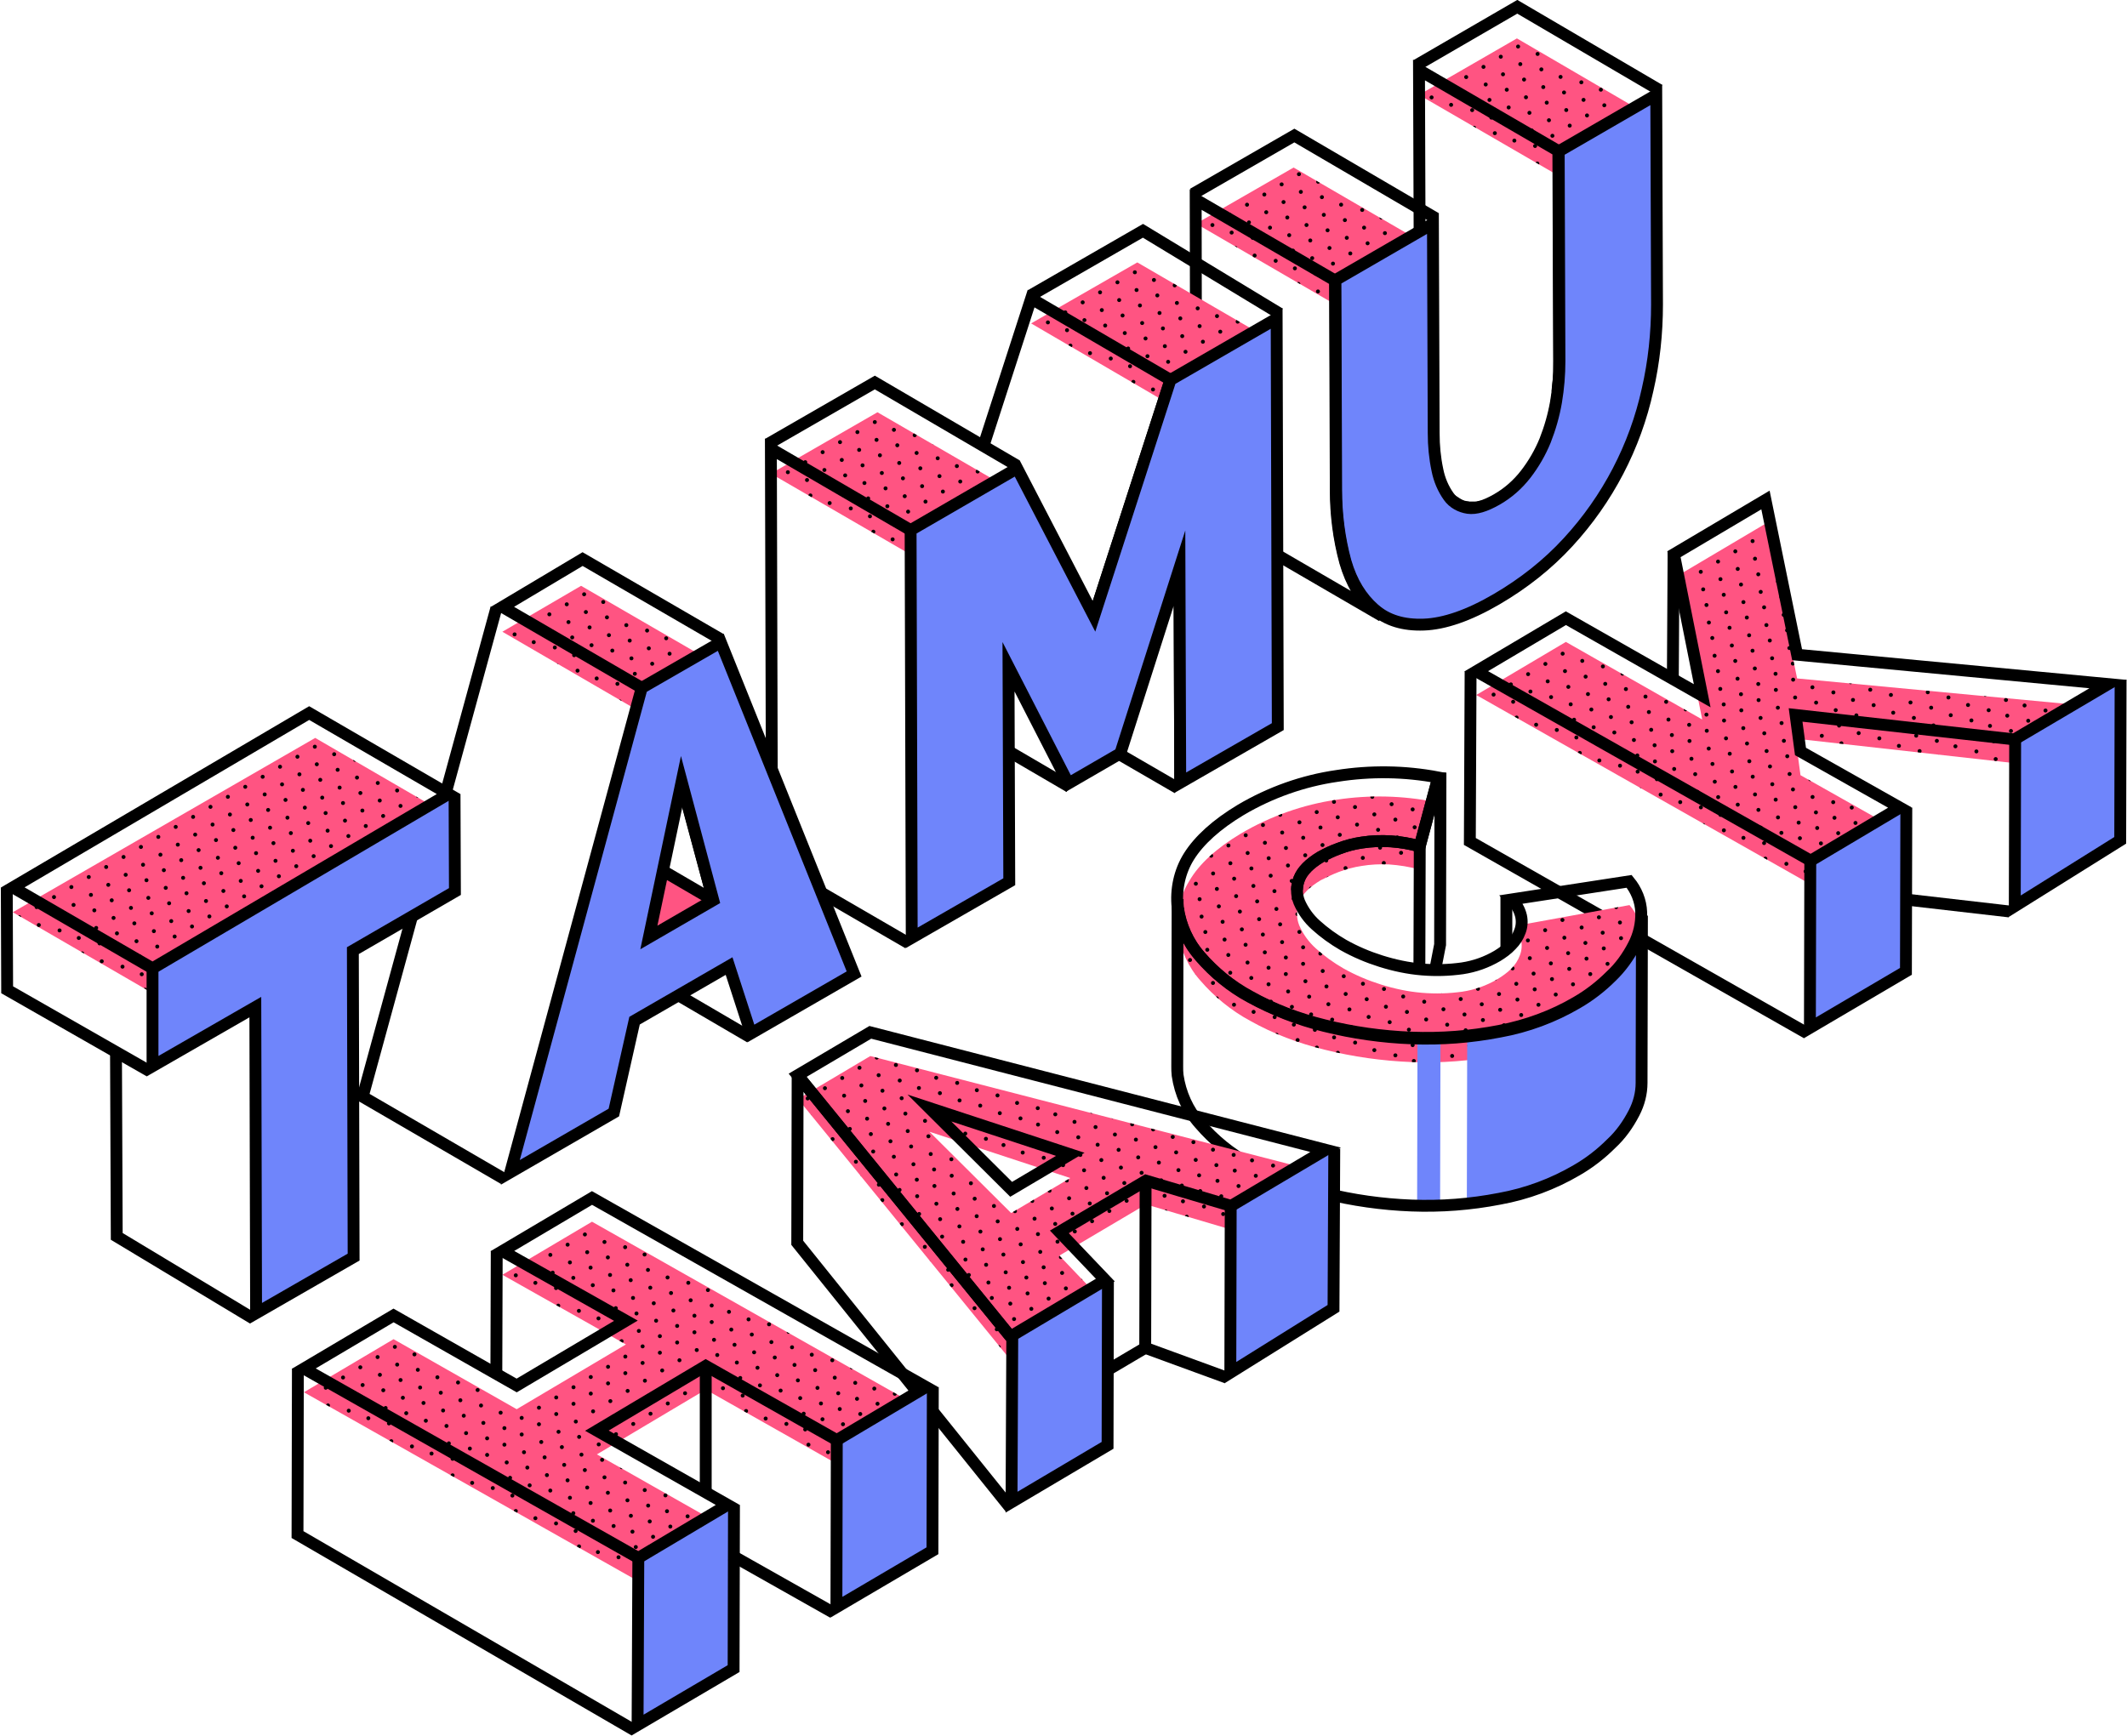 <?xml version="1.0" encoding="utf-8"?>
<!-- Generator: Adobe Illustrator 23.1.1, SVG Export Plug-In . SVG Version: 6.00 Build 0)  -->
<svg version="1.1" id="Layer_1" xmlns="http://www.w3.org/2000/svg" xmlns:xlink="http://www.w3.org/1999/xlink" x="0px" y="0px"
	 viewBox="0 0 564.8 461" style="enable-background:new 0 0 564.8 461;" xml:space="preserve">
<style type="text/css">
	.st0{clip-path:url(#SVGID_2_);}
	.st1{fill:#FF5482;}
	.st2{fill:none;}
	.st3{fill:none;stroke:#000000;stroke-width:1.05;stroke-linecap:round;stroke-miterlimit:10;}
	.st4{fill:none;stroke:#000000;stroke-width:1.05;stroke-linecap:round;stroke-miterlimit:10;stroke-dasharray:1.000000e-02,5.32;}
	.st5{fill:none;stroke:#000000;stroke-width:3.15;stroke-miterlimit:10;}
	.st6{clip-path:url(#SVGID_4_);}
	.st7{clip-path:url(#SVGID_6_);}
	.st8{clip-path:url(#SVGID_8_);}
	.st9{fill:#6F85FB;}
	.st10{clip-path:url(#SVGID_10_);}
	.st11{clip-path:url(#SVGID_12_);}
	.st12{fill:#6F85FB;stroke:#000000;stroke-width:3.15;stroke-miterlimit:10;}
	.st13{clip-path:url(#SVGID_14_);}
	.st14{clip-path:url(#SVGID_16_);}
	.st15{clip-path:url(#SVGID_18_);}
	.st16{clip-path:url(#SVGID_20_);}
	.st17{clip-path:url(#SVGID_22_);}
	.st18{clip-path:url(#SVGID_24_);}
</style>
<title>Asset 8</title>
<g>
	<g id="Layer_1-2">
		<g>
			<g>
				<defs>
					<polygon id="SVGID_1_" points="477.2,180.2 559.8,188 534.9,202.7 476.8,196.2 478.1,205.9 504.5,220.8 480.8,234.9 392,184.6 
						415.8,170.5 452,191.1 444.5,153.5 468.8,139.1 					"/>
				</defs>
				<clipPath id="SVGID_2_">
					<use xlink:href="#SVGID_1_"  style="overflow:visible;"/>
				</clipPath>
				<g class="st0">
					<polygon class="st1" points="477.2,180.2 559.8,188 534.9,202.7 476.8,196.2 478.1,205.9 504.5,220.8 480.8,234.9 392,184.6 
						415.8,170.5 452,191.1 444.5,153.5 468.8,139.1 					"/>
					<line class="st2" x1="392" y1="187.2" x2="488.3" y2="130.2"/>
					<line class="st3" x1="392" y1="187.2" x2="392" y2="187.2"/>
					<line class="st4" x1="396.6" y1="184.5" x2="486" y2="131.5"/>
					<line class="st3" x1="488.3" y1="130.2" x2="488.3" y2="130.2"/>
					<line class="st2" x1="397.2" y1="189.2" x2="493.5" y2="132.2"/>
					<line class="st3" x1="397.2" y1="189.2" x2="397.2" y2="189.2"/>
					<line class="st4" x1="401.8" y1="186.4" x2="491.2" y2="133.5"/>
					<line class="st3" x1="493.5" y1="132.2" x2="493.5" y2="132.2"/>
					<line class="st2" x1="398.1" y1="193.3" x2="494.4" y2="136.3"/>
					<line class="st3" x1="398.1" y1="193.3" x2="398.1" y2="193.3"/>
					<line class="st4" x1="402.7" y1="190.6" x2="492.1" y2="137.6"/>
					<line class="st3" x1="494.4" y1="136.3" x2="494.4" y2="136.3"/>
					<line class="st2" x1="403.3" y1="195.2" x2="499.6" y2="138.3"/>
					<line class="st3" x1="403.3" y1="195.2" x2="403.3" y2="195.2"/>
					<line class="st4" x1="407.9" y1="192.5" x2="497.3" y2="139.6"/>
					<line class="st3" x1="499.6" y1="138.3" x2="499.6" y2="138.3"/>
					<line class="st2" x1="404.2" y1="199.3" x2="500.5" y2="142.4"/>
					<line class="st3" x1="404.2" y1="199.3" x2="404.2" y2="199.3"/>
					<line class="st4" x1="408.8" y1="196.6" x2="498.2" y2="143.7"/>
					<line class="st3" x1="500.5" y1="142.4" x2="500.5" y2="142.4"/>
					<line class="st2" x1="409.4" y1="201.3" x2="505.7" y2="144.3"/>
					<line class="st3" x1="409.4" y1="201.3" x2="409.4" y2="201.3"/>
					<line class="st4" x1="414" y1="198.6" x2="503.4" y2="145.7"/>
					<line class="st3" x1="505.7" y1="144.4" x2="505.7" y2="144.3"/>
					<line class="st2" x1="410.4" y1="205.4" x2="506.6" y2="148.4"/>
					<line class="st3" x1="410.4" y1="205.4" x2="410.4" y2="205.4"/>
					<line class="st4" x1="414.9" y1="202.7" x2="504.3" y2="149.8"/>
					<line class="st3" x1="506.6" y1="148.4" x2="506.6" y2="148.4"/>
					<line class="st2" x1="415.5" y1="207.4" x2="511.8" y2="150.4"/>
					<line class="st3" x1="415.5" y1="207.4" x2="415.5" y2="207.4"/>
					<line class="st4" x1="420.1" y1="204.7" x2="509.5" y2="151.8"/>
					<line class="st3" x1="511.8" y1="150.4" x2="511.8" y2="150.4"/>
					<line class="st2" x1="416.5" y1="211.5" x2="512.8" y2="154.5"/>
					<line class="st3" x1="416.5" y1="211.5" x2="416.5" y2="211.5"/>
					<line class="st4" x1="421" y1="208.8" x2="510.5" y2="155.9"/>
					<line class="st3" x1="512.7" y1="154.5" x2="512.8" y2="154.5"/>
					<line class="st2" x1="416.5" y1="215.9" x2="512.8" y2="158.9"/>
					<line class="st3" x1="416.5" y1="215.9" x2="416.5" y2="215.9"/>
					<line class="st4" x1="421.1" y1="213.1" x2="510.5" y2="160.2"/>
					<line class="st3" x1="512.8" y1="158.9" x2="512.8" y2="158.9"/>
					<line class="st2" x1="421.7" y1="217.9" x2="518" y2="160.9"/>
					<line class="st3" x1="421.7" y1="217.9" x2="421.7" y2="217.9"/>
					<line class="st4" x1="426.2" y1="215.1" x2="515.7" y2="162.2"/>
					<line class="st3" x1="517.9" y1="160.9" x2="518" y2="160.9"/>
					<line class="st2" x1="422.6" y1="221.9" x2="518.9" y2="165"/>
					<line class="st3" x1="422.6" y1="221.9" x2="422.6" y2="221.9"/>
					<line class="st4" x1="427.2" y1="219.2" x2="516.6" y2="166.3"/>
					<line class="st3" x1="518.9" y1="165" x2="518.9" y2="165"/>
					<line class="st2" x1="427.8" y1="223.9" x2="524.1" y2="166.9"/>
					<line class="st3" x1="427.8" y1="223.9" x2="427.8" y2="223.9"/>
					<line class="st4" x1="432.4" y1="221.2" x2="521.8" y2="168.3"/>
					<line class="st3" x1="524" y1="166.9" x2="524.1" y2="166.9"/>
					<line class="st2" x1="428.7" y1="228" x2="525" y2="171"/>
					<line class="st3" x1="428.7" y1="228" x2="428.7" y2="228"/>
					<line class="st4" x1="433.3" y1="225.3" x2="522.7" y2="172.4"/>
					<line class="st3" x1="525" y1="171.1" x2="525" y2="171"/>
					<line class="st2" x1="433.9" y1="230" x2="530.2" y2="173"/>
					<line class="st3" x1="433.9" y1="230" x2="433.9" y2="230"/>
					<line class="st4" x1="438.5" y1="227.3" x2="527.9" y2="174.4"/>
					<line class="st3" x1="530.2" y1="173" x2="530.2" y2="173"/>
					<line class="st2" x1="434.8" y1="234.1" x2="531.1" y2="177.1"/>
					<line class="st3" x1="434.8" y1="234.1" x2="434.8" y2="234.1"/>
					<line class="st4" x1="439.4" y1="231.4" x2="528.8" y2="178.5"/>
					<line class="st3" x1="531.1" y1="177.1" x2="531.1" y2="177.1"/>
					<line class="st2" x1="440" y1="236.1" x2="536.3" y2="179.1"/>
					<line class="st3" x1="440" y1="236.1" x2="440" y2="236.1"/>
					<line class="st4" x1="444.6" y1="233.4" x2="534" y2="180.5"/>
					<line class="st3" x1="536.3" y1="179.1" x2="536.3" y2="179.1"/>
					<line class="st2" x1="441" y1="240.2" x2="537.2" y2="183.2"/>
					<line class="st3" x1="441" y1="240.2" x2="441" y2="240.2"/>
					<line class="st4" x1="445.5" y1="237.5" x2="534.9" y2="184.6"/>
					<line class="st3" x1="537.2" y1="183.2" x2="537.2" y2="183.2"/>
					<line class="st2" x1="450.5" y1="238.9" x2="546.8" y2="182"/>
					<line class="st3" x1="450.5" y1="238.9" x2="450.5" y2="238.9"/>
					<line class="st4" x1="455" y1="236.2" x2="544.5" y2="183.3"/>
					<line class="st3" x1="546.7" y1="182" x2="546.8" y2="182"/>
					<line class="st2" x1="451.4" y1="243.1" x2="547.7" y2="186.1"/>
					<line class="st3" x1="451.4" y1="243.1" x2="451.4" y2="243.1"/>
					<line class="st4" x1="456" y1="240.3" x2="545.4" y2="187.4"/>
					<line class="st3" x1="547.7" y1="186.1" x2="547.7" y2="186.1"/>
					<line class="st2" x1="456.6" y1="245" x2="552.9" y2="188.1"/>
					<line class="st3" x1="456.6" y1="245" x2="456.6" y2="245"/>
					<line class="st4" x1="461.1" y1="242.3" x2="550.6" y2="189.4"/>
					<line class="st3" x1="552.8" y1="188.1" x2="552.9" y2="188.1"/>
					<line class="st2" x1="457.5" y1="249.1" x2="553.8" y2="192.1"/>
					<line class="st3" x1="457.5" y1="249.1" x2="457.5" y2="249.1"/>
					<line class="st4" x1="462.1" y1="246.4" x2="551.5" y2="193.5"/>
					<line class="st3" x1="553.8" y1="192.1" x2="553.8" y2="192.1"/>
				</g>
			</g>
			<line class="st5" x1="444.2" y1="180.7" x2="444.4" y2="146.5"/>
			<line class="st5" x1="533.6" y1="242.1" x2="503.2" y2="238.6"/>
			<polyline class="st5" points="479.8,274.4 390.3,223.5 390.5,178.3 			"/>
		</g>
		<g>
			<g>
				<defs>
					<path id="SVGID_3_" d="M329.5,221.4c7.8-4.6,16.5-7.7,25.5-9c8.6-1.3,17.4-1.1,26,0.6l-4,18c-2.7-0.8-5.5-1.2-8.2-1.4
						c-2.4-0.1-4.8,0-7.2,0.4c-2.1,0.3-4.2,0.9-6.1,1.6c-1.6,0.6-3.2,1.4-4.8,2.2c-3,1.8-4.9,3.7-5.7,5.8c-0.8,2-0.8,4.2,0,6.2
						c1,2.3,2.5,4.4,4.4,6.1c2.2,2,4.7,3.8,7.3,5.3c3.2,1.8,6.5,3.2,10,4.3c3.5,1.1,7.2,1.9,10.9,2.2c3.6,0.3,7.1,0.2,10.7-0.3
						c3.3-0.5,6.4-1.6,9.3-3.3c1.3-0.8,2.6-1.7,3.7-2.8c1-1,1.8-2.2,2.3-3.6c0.5-1.3,0.6-2.7,0.3-4.1c-0.3-1.4,0.6-2.3-0.8-3.8
						l29.6-5.4c2,2.3,3.1,5.2,3.3,8.3c0.1,3-0.6,6-2,8.7c-1.6,3.1-3.6,5.9-6.1,8.3c-2.7,2.7-5.8,5.1-9.1,7
						c-6.3,3.7-13.3,6.3-20.5,7.6c-7.7,1.5-15.6,2.1-23.4,1.8c-7.8-0.3-15.6-1.4-23.2-3.3c-6.9-1.7-13.6-4.2-19.8-7.7
						c-5-2.7-9.5-6.4-13.2-10.7c-3.2-3.6-5.2-8.1-5.9-12.9c-0.5-4.7,0.5-9.5,3-13.5C318.4,229.5,323,225.3,329.5,221.4z"/>
				</defs>
				<clipPath id="SVGID_4_">
					<use xlink:href="#SVGID_3_"  style="overflow:visible;"/>
				</clipPath>
				<g class="st6">
					<path class="st1" d="M329.5,221.4c7.8-4.6,16.5-7.7,25.5-9c8.6-1.3,17.4-1.1,26,0.6l-4,18c-2.7-0.8-5.5-1.2-8.2-1.4
						c-2.4-0.1-4.8,0-7.2,0.4c-2.1,0.3-4.2,0.9-6.1,1.6c-1.6,0.6-3.2,1.4-4.8,2.2c-3,1.8-4.9,3.7-5.7,5.8c-0.8,2-0.8,4.2,0,6.2
						c1,2.3,2.5,4.4,4.4,6.1c2.2,2,4.7,3.8,7.3,5.3c3.2,1.8,6.5,3.2,10,4.3c3.5,1.1,7.2,1.9,10.9,2.2c3.6,0.3,7.1,0.2,10.7-0.3
						c3.3-0.5,6.4-1.6,9.3-3.3c1.3-0.8,2.6-1.7,3.7-2.8c1-1,1.8-2.2,2.3-3.6c0.5-1.3,0.6-2.7,0.3-4.1c-0.3-1.4,0.6-2.3-0.8-3.8
						l29.6-5.4c2,2.3,3.1,5.2,3.3,8.3c0.1,3-0.6,6-2,8.7c-1.6,3.1-3.6,5.9-6.1,8.3c-2.7,2.7-5.8,5.1-9.1,7
						c-6.3,3.7-13.3,6.3-20.5,7.6c-7.7,1.5-15.6,2.1-23.4,1.8c-7.8-0.3-15.6-1.4-23.2-3.3c-6.9-1.7-13.6-4.2-19.8-7.7
						c-5-2.7-9.5-6.4-13.2-10.7c-3.2-3.6-5.2-8.1-5.9-12.9c-0.5-4.7,0.5-9.5,3-13.5C318.4,229.5,323,225.3,329.5,221.4z"/>
					<line class="st2" x1="289.5" y1="246.3" x2="385.8" y2="189.3"/>
					<line class="st3" x1="289.5" y1="246.3" x2="289.5" y2="246.3"/>
					<line class="st4" x1="294.1" y1="243.6" x2="383.5" y2="190.6"/>
					<line class="st3" x1="385.8" y1="189.3" x2="385.8" y2="189.3"/>
					<line class="st2" x1="294.6" y1="248.3" x2="390.9" y2="191.3"/>
					<line class="st3" x1="294.6" y1="248.3" x2="294.6" y2="248.3"/>
					<line class="st4" x1="299.2" y1="245.6" x2="388.6" y2="192.6"/>
					<line class="st3" x1="390.9" y1="191.3" x2="390.9" y2="191.3"/>
					<line class="st2" x1="295.6" y1="252.4" x2="391.9" y2="195.4"/>
					<line class="st3" x1="295.6" y1="252.4" x2="295.6" y2="252.4"/>
					<line class="st4" x1="300.2" y1="249.7" x2="389.6" y2="196.7"/>
					<line class="st3" x1="391.9" y1="195.4" x2="391.9" y2="195.4"/>
					<line class="st2" x1="300.7" y1="254.4" x2="397" y2="197.4"/>
					<line class="st3" x1="300.7" y1="254.4" x2="300.8" y2="254.4"/>
					<line class="st4" x1="305.3" y1="251.6" x2="394.7" y2="198.7"/>
					<line class="st3" x1="397" y1="197.4" x2="397" y2="197.4"/>
					<line class="st2" x1="301.7" y1="258.5" x2="398" y2="201.5"/>
					<line class="st3" x1="301.7" y1="258.5" x2="301.7" y2="258.5"/>
					<line class="st4" x1="306.3" y1="255.7" x2="395.7" y2="202.8"/>
					<line class="st3" x1="398" y1="201.5" x2="398" y2="201.5"/>
					<line class="st2" x1="306.9" y1="260.4" x2="403.1" y2="203.4"/>
					<line class="st3" x1="306.9" y1="260.4" x2="306.9" y2="260.4"/>
					<line class="st4" x1="311.4" y1="257.7" x2="400.9" y2="204.8"/>
					<line class="st3" x1="403.1" y1="203.5" x2="403.1" y2="203.4"/>
					<line class="st2" x1="307.8" y1="264.5" x2="404.1" y2="207.6"/>
					<line class="st3" x1="307.8" y1="264.5" x2="307.8" y2="264.5"/>
					<line class="st4" x1="312.4" y1="261.8" x2="401.8" y2="208.9"/>
					<line class="st3" x1="404.1" y1="207.6" x2="404.1" y2="207.6"/>
					<line class="st2" x1="313" y1="266.5" x2="409.2" y2="209.5"/>
					<line class="st3" x1="313" y1="266.5" x2="313" y2="266.5"/>
					<line class="st4" x1="317.5" y1="263.8" x2="407" y2="210.9"/>
					<line class="st3" x1="409.2" y1="209.5" x2="409.2" y2="209.5"/>
					<line class="st2" x1="313.9" y1="270.6" x2="410.2" y2="213.6"/>
					<line class="st3" x1="313.9" y1="270.6" x2="313.9" y2="270.6"/>
					<line class="st4" x1="318.5" y1="267.9" x2="407.9" y2="215"/>
					<line class="st3" x1="410.2" y1="213.6" x2="410.2" y2="213.6"/>
					<line class="st2" x1="314" y1="275" x2="410.2" y2="218"/>
					<line class="st3" x1="314" y1="275" x2="314" y2="275"/>
					<line class="st4" x1="318.5" y1="272.3" x2="408" y2="219.3"/>
					<line class="st3" x1="410.2" y1="218" x2="410.2" y2="218"/>
					<line class="st2" x1="319.1" y1="277" x2="415.4" y2="220"/>
					<line class="st3" x1="319.1" y1="277" x2="319.1" y2="277"/>
					<line class="st4" x1="323.7" y1="274.2" x2="413.1" y2="221.3"/>
					<line class="st3" x1="415.4" y1="220" x2="415.4" y2="220"/>
					<line class="st2" x1="320.1" y1="281.1" x2="416.4" y2="224.1"/>
					<line class="st3" x1="320.1" y1="281.1" x2="320.1" y2="281"/>
					<line class="st4" x1="324.7" y1="278.3" x2="414.1" y2="225.4"/>
					<line class="st3" x1="416.4" y1="224.1" x2="416.4" y2="224.1"/>
					<line class="st2" x1="325.2" y1="283" x2="421.5" y2="226.1"/>
					<line class="st3" x1="325.2" y1="283" x2="325.2" y2="283"/>
					<line class="st4" x1="329.8" y1="280.3" x2="419.2" y2="227.4"/>
					<line class="st3" x1="421.5" y1="226.1" x2="421.5" y2="226.1"/>
					<line class="st2" x1="326.2" y1="287.1" x2="422.5" y2="230.1"/>
					<line class="st3" x1="326.2" y1="287.1" x2="326.2" y2="287.1"/>
					<line class="st4" x1="330.8" y1="284.4" x2="420.2" y2="231.5"/>
					<line class="st3" x1="422.5" y1="230.1" x2="422.5" y2="230.1"/>
					<line class="st2" x1="331.3" y1="289.1" x2="427.6" y2="232.1"/>
					<line class="st3" x1="331.3" y1="289.1" x2="331.3" y2="289.1"/>
					<line class="st4" x1="335.9" y1="286.4" x2="425.3" y2="233.5"/>
					<line class="st3" x1="427.6" y1="232.1" x2="427.6" y2="232.1"/>
					<line class="st2" x1="332.3" y1="293.2" x2="428.6" y2="236.2"/>
					<line class="st3" x1="332.3" y1="293.2" x2="332.3" y2="293.2"/>
					<line class="st4" x1="336.9" y1="290.5" x2="426.3" y2="237.6"/>
					<line class="st3" x1="428.6" y1="236.2" x2="428.6" y2="236.2"/>
					<line class="st2" x1="337.5" y1="295.2" x2="433.7" y2="238.2"/>
					<line class="st3" x1="337.5" y1="295.2" x2="337.5" y2="295.2"/>
					<line class="st4" x1="342" y1="292.5" x2="431.4" y2="239.6"/>
					<line class="st3" x1="433.7" y1="238.2" x2="433.7" y2="238.2"/>
					<line class="st2" x1="338.4" y1="299.3" x2="434.7" y2="242.3"/>
					<line class="st3" x1="338.4" y1="299.3" x2="338.4" y2="299.3"/>
					<line class="st4" x1="343" y1="296.6" x2="432.4" y2="243.7"/>
					<line class="st3" x1="434.7" y1="242.3" x2="434.7" y2="242.3"/>
					<line class="st2" x1="347.9" y1="298.1" x2="444.2" y2="241.1"/>
					<line class="st3" x1="347.9" y1="298.1" x2="347.9" y2="298.1"/>
					<line class="st4" x1="352.5" y1="295.4" x2="441.9" y2="242.4"/>
					<line class="st3" x1="444.2" y1="241.1" x2="444.2" y2="241.1"/>
					<line class="st2" x1="348.9" y1="302.2" x2="445.2" y2="245.2"/>
					<line class="st3" x1="348.9" y1="302.2" x2="348.9" y2="302.1"/>
					<line class="st4" x1="353.5" y1="299.5" x2="442.9" y2="246.5"/>
					<line class="st3" x1="445.2" y1="245.2" x2="445.2" y2="245.2"/>
					<line class="st2" x1="354" y1="304.1" x2="450.3" y2="247.2"/>
					<line class="st3" x1="354" y1="304.1" x2="354" y2="304.1"/>
					<line class="st4" x1="358.6" y1="301.4" x2="448" y2="248.5"/>
					<line class="st3" x1="450.3" y1="247.2" x2="450.3" y2="247.2"/>
					<line class="st2" x1="355" y1="308.2" x2="451.3" y2="251.2"/>
					<line class="st3" x1="355" y1="308.2" x2="355" y2="308.2"/>
					<line class="st4" x1="359.6" y1="305.5" x2="449" y2="252.6"/>
					<line class="st3" x1="451.3" y1="251.3" x2="451.3" y2="251.2"/>
				</g>
			</g>
			<polyline class="st5" points="382.5,205.2 382.4,250.9 381,258.1 			"/>
			<line class="st5" x1="377" y1="224.7" x2="381.9" y2="206.5"/>
			<g>
				<g>
					<defs>
						<path id="SVGID_5_" d="M344.4,236.4c0-1,0.2-2,0.6-3c0.8-2,2.7-4,5.7-5.8c1.5-0.9,3.1-1.6,4.8-2.2c2-0.8,4-1.3,6.1-1.6
							c5.2-0.8,10.4-0.4,15.4,1l-0.1,32.7"/>
					</defs>
					<clipPath id="SVGID_6_">
						<use xlink:href="#SVGID_5_"  style="overflow:visible;"/>
					</clipPath>
					<g class="st7">
						<g>
							<path class="st2" d="M376.9,257.4l0.1-32.7c-0.9-0.2-1.8-0.4-2.6-0.6s-1.6-0.3-2.4-0.4s-1.3-0.2-2-0.2
								c-0.4,0-0.9-0.1-1.3-0.1h-0.6c-0.9,0-1.7,0-2.5,0s-1.6,0.1-2.4,0.2c-0.6,0.1-1.2,0.1-1.7,0.2l-0.7,0.1
								c-1.3,0.2-2.7,0.6-3.9,1c-0.5,0.2-1,0.3-1.5,0.5c-1.6,0.6-3.2,1.4-4.8,2.2l-0.2,0.1c-1.1,0.6-2.1,1.4-3,2.2
								c-0.4,0.4-0.9,0.9-1.2,1.3c-0.3,0.3-0.5,0.7-0.7,1.1c-0.2,0.3-0.3,0.7-0.5,1l0,0c-0.2,0.4-0.3,0.9-0.4,1.4"/>
						</g>
					</g>
				</g>
				<path class="st5" d="M344.4,236.4c0-1,0.2-2,0.6-3c0.8-2,2.7-4,5.7-5.8c1.5-0.9,3.1-1.6,4.8-2.2c2-0.8,4-1.3,6.1-1.6
					c5.2-0.8,10.4-0.4,15.4,1l-0.1,32.7"/>
			</g>
			<g>
				<g>
					<defs>
						<path id="SVGID_7_" d="M436,243.2l-0.1,44.4c0,2.8-0.7,5.5-2,8c-1.6,3.1-3.6,5.9-6.1,8.2c-2.7,2.7-5.8,5.1-9.1,7
							c-6.3,3.7-13.3,6.3-20.5,7.6c-7.7,1.5-15.6,2.1-23.4,1.8c-7.8-0.3-15.6-1.4-23.2-3.3c-6.9-1.7-13.6-4.2-19.8-7.7
							c-5-2.7-9.5-6.4-13.2-10.7c-3.2-3.6-5.2-8.1-5.9-12.9c-0.1-0.8-0.1-1.6-0.1-2.4l0.1-44.4c0,0.8,0,1.6,0.1,2.4
							c0.7,4.8,2.7,9.2,5.9,12.9c3.7,4.3,8.2,8,13.2,10.7c6.2,3.4,12.9,6,19.8,7.7c7.6,1.9,15.4,3,23.2,3.3
							c7.8,0.3,15.7-0.3,23.4-1.8c7.2-1.3,14.2-3.9,20.5-7.6c3.3-1.9,6.4-4.3,9.1-7c2.5-2.4,4.5-5.2,6.1-8.2
							C435.3,248.7,436,246,436,243.2z"/>
					</defs>
					<clipPath id="SVGID_8_">
						<use xlink:href="#SVGID_7_"  style="overflow:visible;"/>
					</clipPath>
					<g class="st8">
						<path class="st9" d="M436,243.7l0-0.5l0,0C436,243.3,436,243.5,436,243.7l0,0.1c0,0.9-0.1,1.8-0.3,2.7l-0.1,44.4
							c0.2-0.9,0.3-1.9,0.3-2.9L436,243.7C436,243.6,436,243.6,436,243.7z"/>
						<polygon class="st9" points="436,243.6 436,243.6 436,243.6 						"/>
						<path class="st9" d="M434.8,249.3c-0.2,0.6-0.5,1.3-0.8,1.9c-0.2,0.4-0.4,0.8-0.7,1.2c-0.7,1.3-1.6,2.5-2.5,3.7h0
							c-0.9,1.2-1.9,2.3-3,3.3c-0.4,0.4-0.7,0.7-1.1,1.1l0,0.1c-2.2,2-4.6,3.8-7.1,5.4l0,0l-0.4,0.2c-3.9,2.3-8,4.1-12.3,5.5l0,0.1
							c-2.7,0.9-5.4,1.6-8.2,2.1l-1.2,0.2h0c-2.6,0.5-5.2,0.8-7.9,1.1l-0.1,44.4c2.5-0.3,5.1-0.6,7.6-1.1v0l0.3,0c0,0,0,0,0,0v0
							l1.2-0.2c2.8-0.5,5.5-1.2,8.2-2.1l0-0.1c4.3-1.4,8.4-3.2,12.3-5.5l0,0l0,0c2.7-1.6,5.2-3.5,7.5-5.7l0-0.1
							c0.4-0.3,0.7-0.7,1.1-1c1.1-1,2.1-2.1,3-3.3c0.9-1.2,1.8-2.4,2.5-3.7c0.2-0.4,0.5-0.8,0.7-1.2c0.3-0.6,0.6-1.3,0.8-1.9
							c0.4-0.9,0.6-1.9,0.8-2.8l0.1-44.4C435.4,247.4,435.2,248.4,434.8,249.3z"/>
						<path class="st9" d="M376.4,275.8l-0.1,44.4c2.1,0.1,4.1,0.1,6.1,0l0.1-44.4v0C380.4,275.9,378.4,275.9,376.4,275.8z"/>
					</g>
				</g>
				<path class="st5" d="M436,243.2l-0.1,44.4c0,2.8-0.7,5.5-2,8c-1.6,3.1-3.6,5.9-6.1,8.2c-2.7,2.7-5.8,5.1-9.1,7
					c-6.3,3.7-13.3,6.3-20.5,7.6c-7.7,1.5-15.6,2.1-23.4,1.8c-7.8-0.3-15.6-1.4-23.2-3.3c-6.9-1.7-13.6-4.2-19.8-7.7
					c-5-2.7-9.5-6.4-13.2-10.7c-3.2-3.6-5.2-8.1-5.9-12.9c-0.1-0.8-0.1-1.6-0.1-2.4l0.1-44.4c0,0.8,0,1.6,0.1,2.4
					c0.7,4.8,2.7,9.2,5.9,12.9c3.7,4.3,8.2,8,13.2,10.7c6.2,3.4,12.9,6,19.8,7.7c7.6,1.9,15.4,3,23.2,3.3c7.8,0.3,15.7-0.3,23.4-1.8
					c7.2-1.3,14.2-3.9,20.5-7.6c3.3-1.9,6.4-4.3,9.1-7c2.5-2.4,4.5-5.2,6.1-8.2C435.3,248.7,436,246,436,243.2z"/>
			</g>
		</g>
		<g>
			<g>
				<defs>
					<polygon id="SVGID_9_" points="413.9,46.7 376.8,25.2 402.8,10.2 439.8,31.8 					"/>
				</defs>
				<clipPath id="SVGID_10_">
					<use xlink:href="#SVGID_9_"  style="overflow:visible;"/>
				</clipPath>
				<g class="st10">
					<polygon class="st1" points="413.9,46.7 376.8,25.2 402.8,10.2 439.8,31.8 					"/>
					<line class="st3" x1="325.1" y1="58.3" x2="325.1" y2="58.3"/>
					<line class="st4" x1="329.6" y1="55.6" x2="419.2" y2="2.9"/>
					<line class="st3" x1="421.5" y1="1.5" x2="421.5" y2="1.5"/>
					<line class="st3" x1="330.2" y1="60.3" x2="330.2" y2="60.3"/>
					<line class="st4" x1="334.8" y1="57.6" x2="424.3" y2="4.9"/>
					<line class="st3" x1="426.6" y1="3.5" x2="426.6" y2="3.5"/>
					<line class="st3" x1="331.2" y1="64.4" x2="331.2" y2="64.4"/>
					<line class="st4" x1="335.8" y1="61.7" x2="425.3" y2="9"/>
					<line class="st3" x1="427.6" y1="7.6" x2="427.6" y2="7.6"/>
					<line class="st3" x1="336.3" y1="66.4" x2="336.3" y2="66.4"/>
					<line class="st4" x1="340.9" y1="63.7" x2="430.4" y2="11"/>
					<line class="st3" x1="432.7" y1="9.6" x2="432.7" y2="9.6"/>
					<line class="st3" x1="337.3" y1="70.5" x2="337.3" y2="70.5"/>
					<line class="st4" x1="341.8" y1="67.8" x2="431.4" y2="15.1"/>
					<line class="st3" x1="433.7" y1="13.7" x2="433.7" y2="13.7"/>
					<line class="st3" x1="342.4" y1="72.5" x2="342.4" y2="72.5"/>
					<line class="st4" x1="347" y1="69.8" x2="436.5" y2="17.1"/>
					<line class="st3" x1="438.8" y1="15.7" x2="438.8" y2="15.7"/>
					<line class="st3" x1="343.4" y1="76.6" x2="343.4" y2="76.6"/>
					<line class="st4" x1="347.9" y1="73.9" x2="437.5" y2="21.2"/>
					<line class="st3" x1="439.8" y1="19.8" x2="439.8" y2="19.8"/>
					<line class="st3" x1="348.5" y1="78.6" x2="348.5" y2="78.6"/>
					<line class="st4" x1="353.1" y1="75.9" x2="442.6" y2="23.2"/>
					<line class="st3" x1="444.9" y1="21.8" x2="444.9" y2="21.8"/>
					<line class="st3" x1="349.5" y1="82.7" x2="349.5" y2="82.7"/>
					<line class="st4" x1="354" y1="80" x2="443.6" y2="27.3"/>
					<line class="st3" x1="445.9" y1="25.9" x2="445.9" y2="25.9"/>
				</g>
			</g>
			<g>
				<defs>
					<polygon id="SVGID_11_" points="354.6,80.9 317.6,59.4 343.5,44.5 380.5,66 					"/>
				</defs>
				<clipPath id="SVGID_12_">
					<use xlink:href="#SVGID_11_"  style="overflow:visible;"/>
				</clipPath>
				<g class="st11">
					<polygon class="st1" points="354.6,80.9 317.6,59.4 343.5,44.5 380.5,66 					"/>
					<line class="st3" x1="271.4" y1="89.5" x2="271.4" y2="89.5"/>
					<line class="st4" x1="276" y1="86.8" x2="365.6" y2="34.1"/>
					<line class="st3" x1="367.9" y1="32.8" x2="367.9" y2="32.8"/>
					<line class="st3" x1="276.5" y1="91.5" x2="276.5" y2="91.5"/>
					<line class="st4" x1="281.1" y1="88.8" x2="370.7" y2="36.1"/>
					<line class="st3" x1="373" y1="34.8" x2="373" y2="34.8"/>
					<line class="st3" x1="277.5" y1="95.6" x2="277.5" y2="95.6"/>
					<line class="st4" x1="282.1" y1="92.9" x2="371.7" y2="40.2"/>
					<line class="st3" x1="374" y1="38.9" x2="374" y2="38.9"/>
					<line class="st3" x1="282.6" y1="97.6" x2="282.6" y2="97.6"/>
					<line class="st4" x1="287.2" y1="94.9" x2="376.8" y2="42.2"/>
					<line class="st3" x1="379.1" y1="40.9" x2="379.1" y2="40.9"/>
					<line class="st3" x1="283.6" y1="101.7" x2="283.6" y2="101.7"/>
					<line class="st4" x1="288.2" y1="99" x2="377.8" y2="46.3"/>
					<line class="st3" x1="380" y1="45" x2="380" y2="45"/>
					<line class="st3" x1="288.7" y1="103.7" x2="288.7" y2="103.7"/>
					<line class="st4" x1="293.3" y1="101" x2="382.9" y2="48.3"/>
					<line class="st3" x1="385.2" y1="47" x2="385.2" y2="47"/>
					<line class="st3" x1="289.7" y1="107.8" x2="289.7" y2="107.8"/>
					<line class="st4" x1="294.2" y1="105.1" x2="383.8" y2="52.5"/>
					<line class="st3" x1="386.1" y1="51.1" x2="386.1" y2="51.1"/>
					<line class="st3" x1="294.8" y1="109.8" x2="294.8" y2="109.8"/>
					<line class="st4" x1="299.4" y1="107.1" x2="389" y2="54.5"/>
					<line class="st3" x1="391.3" y1="53.1" x2="391.3" y2="53.1"/>
					<line class="st3" x1="295.8" y1="113.9" x2="295.8" y2="113.9"/>
					<line class="st4" x1="300.3" y1="111.2" x2="389.9" y2="58.5"/>
					<line class="st3" x1="392.2" y1="57.2" x2="392.2" y2="57.2"/>
				</g>
			</g>
			<path class="st5" d="M413.6,103.5c0.1-0.7,0.1-1.3,0.2-2l0.1-0.8c0-0.6,0.1-1.2,0.1-1.8v-0.7c0-0.8,0-1.6,0-2.4l0,0l0,0
				l-0.2-55.7l-37-21.5l0.2,55.7l0,0c0,0.8,0,1.6,0,2.4c0,0.2,0,0.5,0,0.7c0,0.6-0.1,1.2-0.1,1.8l-0.1,0.8c-0.1,0.7-0.1,1.3-0.2,2
				c0,0.2,0,0.3,0,0.5c-0.1,0.8-0.2,1.7-0.4,2.5v0.1c-0.1,0.8-0.3,1.6-0.5,2.4s-0.4,1.5-0.5,2.2l-0.1,0.6c-0.1,0.2-0.1,0.5-0.2,0.7
				c-0.2,0.6-0.4,1.2-0.5,1.8c-0.1,0.2-0.1,0.4-0.2,0.6c-0.2,0.7-0.5,1.3-0.8,2c-0.3,0.8-0.7,1.6-1,2.4c-0.6,1.2,0,0.1-0.1,0.1
				c-0.3,0.7-0.7,1.3-1.1,2l-0.1,0.3c-0.4,0.7-0.8,1.3-1.2,1.9l-0.3,0.4c-0.4,0.6-0.9,1.3-1.4,1.9s-0.9,1.1-1.4,1.7l-0.5,0.6
				c-0.5,0.5-1,1-1.5,1.4l-0.1,0.1c-0.6,0.5-1.2,1-1.8,1.4l-0.5,0.3c-0.6,0.4-1.3,0.9-1.9,1.2c-0.5,0.3-1,0.5-1.4,0.8l-0.5,0.2
				c-0.3,0.2-0.6,0.3-0.9,0.4l-0.3,0.1c-0.4,0.1-0.7,0.3-1.1,0.4h-0.1c-0.4,0.1,0.4,1,0,1.1l-1.2-0.8l0,0l32.1,20.6
				c0.5,0.3,1,0.5,1.6,0.7l0,0h0.2l0.5,0.1h0.2l0.4,0.1h0.4h0.2c0.1,0,0.2,0,0.4,0h0.2h0.2h0.5h0.2h0.2c0.2-0.1,0.5-0.1,0.8-0.2h0.2
				c0,0,0.1,0,0.1,0l0.4-0.1l0.6-0.2l0.4-0.1l0.3-0.1l0.2-0.1l0.8-0.4l0.4-0.2c0.4-0.2,0.8-0.4,1.2-0.7l0,0c0.7-0.4,1.3-0.8,1.9-1.2
				l0.5-0.3c0.6-0.4,1.2-0.9,1.8-1.4c0,0,0.1-0.1,0.1-0.1c0.4-0.3,0.7-0.6,1-1l0.4-0.4l0.5-0.6c0.1-0.2,0.3-0.3,0.4-0.4
				c0.3-0.4,0.6-0.8,1-1.2v-0.1c0.4-0.4,0.7-0.9,1-1.4l0.4-0.5l0.3-0.4l0.3-0.4c0.3-0.4,0.6-0.9,0.8-1.3l0.1-0.2
				c0.1-0.1,0.1-0.2,0.2-0.3c0.2-0.3,0.3-0.6,0.5-0.9s0.4-0.8,0.6-1.1c0,0,0-0.1,0.1-0.1v-0.1c0.2-0.5,0.4-0.9,0.6-1.4
				c0.1-0.3,0.2-0.6,0.4-0.9s0.2-0.5,0.3-0.8s0.3-0.8,0.4-1.2c0.1-0.2,0.1-0.4,0.2-0.6l0.1-0.2c0.2-0.5,0.3-1.1,0.5-1.6
				c0.1-0.2,0.2-0.5,0.2-0.7c0,0,0,0,0-0.1c0-0.2,0.1-0.4,0.1-0.5c0.2-0.7,0.4-1.5,0.5-2.2c0-0.1,0-0.2,0-0.2
				c0.2-0.7,0.3-1.5,0.4-2.2s0.3-1.7,0.4-2.5c0,0,0-0.1,0-0.1S413.5,103.7,413.6,103.5z"/>
			<path class="st12" d="M439.8,25.2l0.2,55.7c0,7.6-0.8,15.2-2.5,22.6c-3.3,15.1-10.6,29.1-21.1,40.5c-5.5,6-11.9,11-18.9,15.1
				c-7.5,4.4-14,6.6-19.4,6.8c-5.4,0.2-9.8-1.1-13.2-4.1s-6-7.1-7.6-12.6c-1.7-6.2-2.5-12.7-2.5-19.1l-0.2-55.7l25.9-15l0.2,55.7
				c0,3.3,0.3,6.5,1,9.8c0.5,2.5,1.5,4.9,3,7c1.2,1.7,3.1,2.7,5.1,3c2.1,0.3,4.6-0.5,7.6-2.2c3-1.7,5.6-4,7.7-6.7
				c2.1-2.7,3.9-5.8,5.2-9c1.3-3.3,2.3-6.8,2.9-10.3c0.6-3.6,0.9-7.2,0.9-10.8l-0.2-55.7L439.8,25.2z"/>
			<path class="st5" d="M364.8,161.9c-3.5-2.9-6-7.1-7.6-12.6c-1.7-6.2-2.5-12.7-2.5-19.1l-0.2-55.7l-37-21.5l0.1,55.7
				c-0.1,6.5,0.7,12.9,2.5,19.2c1.6,5.5,4.2,9.8,7.6,12.6c0.7,0.6,1.5,1.1,2.3,1.6l37,21.5C366.3,163,365.6,162.5,364.8,161.9z"/>
			<polyline class="st5" points="316.8,51.5 343.7,36 381.3,58 			"/>
			<polyline class="st5" points="376,17.4 402.9,1.8 440.6,23.9 			"/>
		</g>
		<g>
			<g>
				<defs>
					<polygon id="SVGID_13_" points="310.8,107.5 273.8,85.9 302,69.7 339,91.2 					"/>
				</defs>
				<clipPath id="SVGID_14_">
					<use xlink:href="#SVGID_13_"  style="overflow:visible;"/>
				</clipPath>
				<g class="st13">
					<polygon class="st1" points="310.8,107.5 273.8,85.9 302,69.7 339,91.2 					"/>
					<line class="st3" x1="232.1" y1="112.3" x2="232.1" y2="112.3"/>
					<line class="st4" x1="236.7" y1="109.6" x2="326.7" y2="57.7"/>
					<line class="st3" x1="329" y1="56.3" x2="329" y2="56.3"/>
					<line class="st3" x1="237.2" y1="114.3" x2="237.2" y2="114.3"/>
					<line class="st4" x1="241.8" y1="111.7" x2="331.8" y2="59.7"/>
					<line class="st3" x1="334.1" y1="58.4" x2="334.1" y2="58.4"/>
					<line class="st3" x1="238.1" y1="118.4" x2="238.1" y2="118.4"/>
					<line class="st4" x1="242.7" y1="115.8" x2="332.7" y2="63.8"/>
					<line class="st3" x1="335" y1="62.5" x2="335" y2="62.5"/>
					<line class="st3" x1="243.3" y1="120.5" x2="243.3" y2="120.5"/>
					<line class="st4" x1="247.9" y1="117.8" x2="337.9" y2="65.8"/>
					<line class="st3" x1="340.1" y1="64.5" x2="340.1" y2="64.5"/>
					<line class="st3" x1="244.2" y1="124.6" x2="244.2" y2="124.6"/>
					<line class="st4" x1="248.8" y1="121.9" x2="338.8" y2="69.9"/>
					<line class="st3" x1="341.1" y1="68.6" x2="341.1" y2="68.6"/>
					<line class="st3" x1="249.3" y1="126.6" x2="249.3" y2="126.6"/>
					<line class="st4" x1="253.9" y1="123.9" x2="343.9" y2="72"/>
					<line class="st3" x1="346.2" y1="70.7" x2="346.2" y2="70.7"/>
					<line class="st3" x1="250.2" y1="130.7" x2="250.2" y2="130.7"/>
					<line class="st4" x1="254.8" y1="128.1" x2="344.8" y2="76.1"/>
					<line class="st3" x1="347.1" y1="74.8" x2="347.1" y2="74.8"/>
					<line class="st3" x1="255.3" y1="132.8" x2="255.4" y2="132.8"/>
					<line class="st4" x1="260" y1="130.1" x2="349.9" y2="78.2"/>
					<line class="st3" x1="352.2" y1="76.8" x2="352.2" y2="76.8"/>
					<line class="st3" x1="256.3" y1="136.9" x2="256.3" y2="136.9"/>
					<line class="st4" x1="260.9" y1="134.2" x2="350.8" y2="82.2"/>
					<line class="st3" x1="353.1" y1="80.9" x2="353.1" y2="80.9"/>
				</g>
			</g>
			<g>
				<defs>
					<polygon id="SVGID_15_" points="241.8,147.3 204.7,125.8 233,109.5 270.1,131 					"/>
				</defs>
				<clipPath id="SVGID_16_">
					<use xlink:href="#SVGID_15_"  style="overflow:visible;"/>
				</clipPath>
				<g class="st14">
					<polygon class="st1" points="241.8,147.3 204.7,125.8 233,109.5 270.1,131 					"/>
					<line class="st3" x1="176.9" y1="144.1" x2="176.9" y2="144.1"/>
					<line class="st4" x1="181.5" y1="141.4" x2="271.5" y2="89.5"/>
					<line class="st3" x1="273.8" y1="88.2" x2="273.8" y2="88.2"/>
					<line class="st3" x1="182" y1="146.1" x2="182" y2="146.1"/>
					<line class="st4" x1="186.6" y1="143.5" x2="276.6" y2="91.5"/>
					<line class="st3" x1="278.9" y1="90.2" x2="278.9" y2="90.2"/>
					<line class="st3" x1="182.9" y1="150.2" x2="182.9" y2="150.2"/>
					<line class="st4" x1="187.5" y1="147.6" x2="277.5" y2="95.6"/>
					<line class="st3" x1="279.8" y1="94.3" x2="279.8" y2="94.3"/>
					<line class="st3" x1="188" y1="152.3" x2="188" y2="152.3"/>
					<line class="st4" x1="192.6" y1="149.6" x2="282.6" y2="97.7"/>
					<line class="st3" x1="284.9" y1="96.3" x2="284.9" y2="96.3"/>
					<line class="st3" x1="188.9" y1="156.4" x2="188.9" y2="156.4"/>
					<line class="st4" x1="193.6" y1="153.7" x2="283.5" y2="101.8"/>
					<line class="st3" x1="285.8" y1="100.4" x2="285.8" y2="100.4"/>
					<line class="st3" x1="194.1" y1="158.4" x2="194.1" y2="158.4"/>
					<line class="st4" x1="198.7" y1="155.8" x2="288.7" y2="103.8"/>
					<line class="st3" x1="291" y1="102.5" x2="291" y2="102.5"/>
					<line class="st3" x1="195" y1="162.5" x2="195" y2="162.5"/>
					<line class="st4" x1="199.6" y1="159.9" x2="289.6" y2="107.9"/>
					<line class="st3" x1="291.9" y1="106.6" x2="291.9" y2="106.6"/>
					<line class="st3" x1="200.1" y1="164.6" x2="200.1" y2="164.6"/>
					<line class="st4" x1="204.7" y1="161.9" x2="294.7" y2="110"/>
					<line class="st3" x1="297" y1="108.6" x2="297" y2="108.6"/>
					<line class="st3" x1="201" y1="168.7" x2="201" y2="168.7"/>
					<line class="st4" x1="205.6" y1="166" x2="295.6" y2="114.1"/>
					<line class="st3" x1="297.9" y1="112.8" x2="297.9" y2="112.8"/>
				</g>
			</g>
			<line class="st5" x1="312.7" y1="209.3" x2="275.6" y2="187.8"/>
			<polyline class="st5" points="298.6,142.4 313.2,150.9 313.4,207.9 			"/>
			<line class="st5" x1="284" y1="209" x2="258.5" y2="194.1"/>
			<polyline class="st5" points="260.9,119.2 273.8,79.3 310.8,100.9 290.5,163.7 			"/>
			<polyline class="st5" points="241.2,250.5 205,229.5 204.7,119.2 241.8,140.8 			"/>
			<polygon class="st12" points="339,84.6 339.3,193 313.4,207.9 313.2,150.9 297.5,200.1 283.7,208.1 267.8,177.1 268,234.2 
				242.1,249.1 241.8,140.8 270.1,124.4 290.5,163.7 310.8,100.9 			"/>
		</g>
		<g>
			<g>
				<defs>
					<polygon id="SVGID_17_" points="170.4,189.3 133.4,167.8 154.3,155.6 191.4,177.1 					"/>
				</defs>
				<clipPath id="SVGID_18_">
					<use xlink:href="#SVGID_17_"  style="overflow:visible;"/>
				</clipPath>
				<g class="st15">
					<polygon class="st1" points="170.4,189.3 133.4,167.8 154.3,155.6 191.4,177.1 					"/>
					<line class="st3" x1="95.1" y1="192.5" x2="95.1" y2="192.5"/>
					<line class="st4" x1="99.7" y1="189.8" x2="189.7" y2="137.9"/>
					<line class="st3" x1="192" y1="136.5" x2="192" y2="136.5"/>
					<line class="st3" x1="100.2" y1="194.5" x2="100.2" y2="194.5"/>
					<line class="st4" x1="104.8" y1="191.9" x2="194.8" y2="139.9"/>
					<line class="st3" x1="197.1" y1="138.6" x2="197.1" y2="138.6"/>
					<line class="st3" x1="101.2" y1="198.6" x2="101.2" y2="198.6"/>
					<line class="st4" x1="105.8" y1="196" x2="195.7" y2="144"/>
					<line class="st3" x1="198" y1="142.7" x2="198" y2="142.7"/>
					<line class="st3" x1="106.3" y1="200.7" x2="106.3" y2="200.7"/>
					<line class="st4" x1="110.9" y1="198" x2="200.9" y2="146.1"/>
					<line class="st3" x1="203.2" y1="144.7" x2="203.2" y2="144.7"/>
					<line class="st3" x1="107.2" y1="204.8" x2="107.2" y2="204.8"/>
					<line class="st4" x1="111.8" y1="202.1" x2="201.8" y2="150.2"/>
					<line class="st3" x1="204.1" y1="148.8" x2="204.1" y2="148.8"/>
					<line class="st3" x1="112.3" y1="206.8" x2="112.3" y2="206.8"/>
					<line class="st4" x1="116.9" y1="204.2" x2="206.9" y2="152.2"/>
					<line class="st3" x1="209.2" y1="150.9" x2="209.2" y2="150.9"/>
					<line class="st3" x1="113.2" y1="210.9" x2="113.2" y2="210.9"/>
					<line class="st4" x1="117.8" y1="208.3" x2="207.8" y2="156.3"/>
					<line class="st3" x1="210.1" y1="155" x2="210.1" y2="155"/>
					<line class="st3" x1="118.4" y1="213" x2="118.4" y2="213"/>
					<line class="st4" x1="123" y1="210.3" x2="212.9" y2="158.4"/>
					<line class="st3" x1="215.3" y1="157" x2="215.3" y2="157"/>
					<line class="st3" x1="119.3" y1="217.1" x2="119.3" y2="217.1"/>
					<line class="st4" x1="123.9" y1="214.4" x2="213.9" y2="162.5"/>
					<line class="st3" x1="216.2" y1="161.1" x2="216.2" y2="161.1"/>
				</g>
			</g>
			<line class="st5" x1="199.2" y1="275.5" x2="176.8" y2="262.4"/>
			<polyline class="st1" points="175.9,231.2 189.4,239.1 172.3,249 170.2,247.8 			"/>
			<polyline class="st5" points="174.9,204.1 180.9,207.6 189.4,239.1 172.6,229.3 			"/>
			<path class="st12" d="M191.4,170.6l35.4,88.1l-27.4,15.8l-5.8-17.9l-25.1,14.5l-5.5,24.4l-27.5,15.9l34.9-128.7L191.4,170.6z
				 M189.4,239.1l-8.4-31.5l-8.7,41.4L189.4,239.1z"/>
			<polyline class="st5" points="133.8,313.1 96.3,291.3 131.8,161.5 			"/>
		</g>
		<g>
			<g>
				<defs>
					<polygon id="SVGID_19_" points="40.5,263.8 3.4,242.3 83.7,196 120.7,217.5 					"/>
				</defs>
				<clipPath id="SVGID_20_">
					<use xlink:href="#SVGID_19_"  style="overflow:visible;"/>
				</clipPath>
				<g class="st16">
					<polygon class="st1" points="40.5,263.8 3.4,242.3 83.7,196 120.7,217.5 					"/>
					<line class="st2" x1="0.5" y1="246.3" x2="97.4" y2="190.3"/>
					<line class="st3" x1="0.5" y1="246.3" x2="0.5" y2="246.3"/>
					<line class="st4" x1="5.1" y1="243.6" x2="95.1" y2="191.7"/>
					<line class="st3" x1="97.4" y1="190.3" x2="97.4" y2="190.3"/>
					<line class="st2" x1="5.7" y1="248.3" x2="102.6" y2="192.4"/>
					<line class="st3" x1="5.7" y1="248.3" x2="5.7" y2="248.3"/>
					<line class="st4" x1="10.3" y1="245.7" x2="100.2" y2="193.7"/>
					<line class="st3" x1="102.6" y1="192.4" x2="102.6" y2="192.4"/>
					<line class="st2" x1="6.6" y1="252.4" x2="103.5" y2="196.5"/>
					<line class="st3" x1="6.6" y1="252.4" x2="6.6" y2="252.4"/>
					<line class="st4" x1="11.2" y1="249.8" x2="101.2" y2="197.8"/>
					<line class="st3" x1="103.5" y1="196.5" x2="103.5" y2="196.5"/>
					<line class="st2" x1="11.7" y1="254.5" x2="108.6" y2="198.5"/>
					<line class="st3" x1="11.7" y1="254.5" x2="11.7" y2="254.5"/>
					<line class="st4" x1="16.3" y1="251.8" x2="106.3" y2="199.9"/>
					<line class="st3" x1="108.6" y1="198.5" x2="108.6" y2="198.5"/>
					<line class="st2" x1="12.6" y1="258.6" x2="109.5" y2="202.6"/>
					<line class="st3" x1="12.6" y1="258.6" x2="12.6" y2="258.6"/>
					<line class="st4" x1="17.2" y1="255.9" x2="107.2" y2="204"/>
					<line class="st3" x1="109.5" y1="202.6" x2="109.5" y2="202.6"/>
					<line class="st2" x1="17.7" y1="260.6" x2="114.6" y2="204.7"/>
					<line class="st3" x1="17.7" y1="260.6" x2="17.8" y2="260.6"/>
					<line class="st4" x1="22.4" y1="258" x2="112.3" y2="206"/>
					<line class="st3" x1="114.6" y1="204.7" x2="114.6" y2="204.7"/>
					<line class="st2" x1="18.7" y1="264.7" x2="115.6" y2="208.8"/>
					<line class="st3" x1="18.7" y1="264.7" x2="18.7" y2="264.7"/>
					<line class="st4" x1="23.3" y1="262.1" x2="113.2" y2="210.1"/>
					<line class="st3" x1="115.6" y1="208.8" x2="115.6" y2="208.8"/>
					<line class="st2" x1="23.8" y1="266.8" x2="120.7" y2="210.8"/>
					<line class="st3" x1="23.8" y1="266.8" x2="23.8" y2="266.8"/>
					<line class="st4" x1="28.4" y1="264.1" x2="118.4" y2="212.2"/>
					<line class="st3" x1="120.7" y1="210.8" x2="120.7" y2="210.8"/>
					<line class="st2" x1="24.7" y1="270.9" x2="121.6" y2="214.9"/>
					<line class="st3" x1="24.7" y1="270.9" x2="24.7" y2="270.9"/>
					<line class="st4" x1="29.3" y1="268.2" x2="119.3" y2="216.3"/>
					<line class="st3" x1="121.6" y1="214.9" x2="121.6" y2="214.9"/>
				</g>
			</g>
			<polyline class="st12" points="120.7,210.9 120.8,236.8 93.7,252.5 93.9,333.9 68,348.8 67.8,267.5 40.5,283.2 40.5,257.2 			"/>
			<polyline class="st5" points="67.2,350.2 31,328.4 30.8,279.4 			"/>
			<polyline class="st5" points="39.7,284.5 1.9,262.9 1.8,235.7 			"/>
			<polygon class="st5" points="40.5,257.2 3.4,235.7 82.1,189.4 119.1,210.9 			"/>
			<polyline class="st5" points="204,117.9 232.3,101.6 269.9,123.6 			"/>
			<polyline class="st5" points="273.8,78.4 303.5,61.3 339.8,83.3 			"/>
			<polyline class="st5" points="170.4,182.7 133.4,161.2 154.7,148.5 191.4,169.8 			"/>
		</g>
		<g>
			<g>
				<defs>
					<path id="SVGID_21_" d="M231.1,280.5l120.9,31.2l-25.1,14.9l-22.6-6.7l-23,13.6l12.3,12.9l-25.2,14.9l-56.5-69.4L231.1,280.5z
						 M268.5,322.2l15.7-9.3l-37.4-12.3L268.5,322.2"/>
				</defs>
				<clipPath id="SVGID_22_">
					<use xlink:href="#SVGID_21_"  style="overflow:visible;"/>
				</clipPath>
				<g class="st17">
					<path class="st1" d="M231.1,280.5l120.9,31.2l-25.1,14.9l-22.6-6.7l-23,13.6l12.3,12.9l-25.2,14.9l-56.5-69.4L231.1,280.5z
						 M268.5,322.2l15.7-9.3l-37.4-12.3L268.5,322.2"/>
					<line class="st2" x1="196.1" y1="302.6" x2="292.4" y2="245.6"/>
					<line class="st3" x1="196.1" y1="302.6" x2="196.1" y2="302.6"/>
					<line class="st4" x1="200.7" y1="299.9" x2="290.1" y2="247"/>
					<line class="st3" x1="292.4" y1="245.6" x2="292.4" y2="245.6"/>
					<line class="st2" x1="201.3" y1="304.6" x2="297.5" y2="247.6"/>
					<line class="st3" x1="201.3" y1="304.6" x2="201.3" y2="304.6"/>
					<line class="st4" x1="205.8" y1="301.9" x2="295.2" y2="248.9"/>
					<line class="st3" x1="297.5" y1="247.6" x2="297.5" y2="247.6"/>
					<line class="st2" x1="202.2" y1="308.7" x2="298.5" y2="251.7"/>
					<line class="st3" x1="202.2" y1="308.7" x2="202.2" y2="308.7"/>
					<line class="st4" x1="206.8" y1="306" x2="296.2" y2="253.1"/>
					<line class="st3" x1="298.5" y1="251.7" x2="298.5" y2="251.7"/>
					<line class="st2" x1="207.4" y1="310.7" x2="303.7" y2="253.7"/>
					<line class="st3" x1="207.4" y1="310.7" x2="207.4" y2="310.7"/>
					<line class="st4" x1="211.9" y1="308" x2="301.4" y2="255"/>
					<line class="st3" x1="303.6" y1="253.7" x2="303.7" y2="253.7"/>
					<line class="st2" x1="208.3" y1="314.8" x2="304.6" y2="257.8"/>
					<line class="st3" x1="208.3" y1="314.8" x2="208.3" y2="314.8"/>
					<line class="st4" x1="212.9" y1="312.1" x2="302.3" y2="259.1"/>
					<line class="st3" x1="304.6" y1="257.8" x2="304.6" y2="257.8"/>
					<line class="st2" x1="213.5" y1="316.8" x2="309.8" y2="259.8"/>
					<line class="st3" x1="213.5" y1="316.8" x2="213.5" y2="316.8"/>
					<line class="st4" x1="218.1" y1="314" x2="307.5" y2="261.1"/>
					<line class="st3" x1="309.8" y1="259.8" x2="309.8" y2="259.8"/>
					<line class="st2" x1="214.4" y1="320.9" x2="310.7" y2="263.9"/>
					<line class="st3" x1="214.4" y1="320.9" x2="214.4" y2="320.9"/>
					<line class="st4" x1="219" y1="318.1" x2="308.4" y2="265.2"/>
					<line class="st3" x1="310.7" y1="263.9" x2="310.7" y2="263.9"/>
					<line class="st2" x1="219.6" y1="322.8" x2="315.9" y2="265.9"/>
					<line class="st3" x1="219.6" y1="322.8" x2="219.6" y2="322.8"/>
					<line class="st4" x1="224.2" y1="320.1" x2="313.6" y2="267.2"/>
					<line class="st3" x1="315.9" y1="265.9" x2="315.9" y2="265.9"/>
					<line class="st2" x1="220.6" y1="326.9" x2="316.8" y2="270"/>
					<line class="st3" x1="220.6" y1="326.9" x2="220.6" y2="326.9"/>
					<line class="st4" x1="225.1" y1="324.2" x2="314.5" y2="271.3"/>
					<line class="st3" x1="316.8" y1="270" x2="316.8" y2="270"/>
					<line class="st2" x1="220.6" y1="331.3" x2="316.9" y2="274.3"/>
					<line class="st3" x1="220.6" y1="331.3" x2="220.6" y2="331.3"/>
					<line class="st4" x1="225.2" y1="328.6" x2="314.6" y2="275.6"/>
					<line class="st3" x1="316.9" y1="274.3" x2="316.9" y2="274.3"/>
					<line class="st2" x1="225.8" y1="333.3" x2="322" y2="276.3"/>
					<line class="st3" x1="225.8" y1="333.3" x2="225.8" y2="333.3"/>
					<line class="st4" x1="230.3" y1="330.6" x2="319.7" y2="277.6"/>
					<line class="st3" x1="322" y1="276.3" x2="322" y2="276.3"/>
					<line class="st2" x1="226.7" y1="337.4" x2="323" y2="280.4"/>
					<line class="st3" x1="226.7" y1="337.4" x2="226.7" y2="337.4"/>
					<line class="st4" x1="231.3" y1="334.7" x2="320.7" y2="281.7"/>
					<line class="st3" x1="323" y1="280.4" x2="323" y2="280.4"/>
					<line class="st2" x1="231.9" y1="339.4" x2="328.1" y2="282.4"/>
					<line class="st3" x1="231.9" y1="339.4" x2="231.9" y2="339.4"/>
					<line class="st4" x1="236.4" y1="336.6" x2="325.9" y2="283.7"/>
					<line class="st3" x1="328.1" y1="282.4" x2="328.1" y2="282.4"/>
					<line class="st2" x1="232.8" y1="343.5" x2="329.1" y2="286.5"/>
					<line class="st3" x1="232.8" y1="343.5" x2="232.8" y2="343.5"/>
					<line class="st4" x1="237.4" y1="340.7" x2="326.8" y2="287.8"/>
					<line class="st3" x1="329.1" y1="286.5" x2="329.1" y2="286.5"/>
					<line class="st2" x1="238" y1="345.4" x2="334.2" y2="288.5"/>
					<line class="st3" x1="238" y1="345.4" x2="238" y2="345.4"/>
					<line class="st4" x1="242.6" y1="342.7" x2="332" y2="289.8"/>
					<line class="st3" x1="334.2" y1="288.5" x2="334.2" y2="288.5"/>
					<line class="st2" x1="238.9" y1="349.5" x2="335.2" y2="292.5"/>
					<line class="st3" x1="238.9" y1="349.5" x2="238.9" y2="349.5"/>
					<line class="st4" x1="243.5" y1="346.8" x2="332.9" y2="293.9"/>
					<line class="st3" x1="335.2" y1="292.5" x2="335.2" y2="292.5"/>
					<line class="st2" x1="244.1" y1="351.5" x2="340.4" y2="294.5"/>
					<line class="st3" x1="244.1" y1="351.5" x2="244.1" y2="351.5"/>
					<line class="st4" x1="248.7" y1="348.8" x2="338.1" y2="295.9"/>
					<line class="st3" x1="340.4" y1="294.5" x2="340.4" y2="294.5"/>
					<line class="st2" x1="245" y1="355.6" x2="341.3" y2="298.6"/>
					<line class="st3" x1="245" y1="355.6" x2="245" y2="355.6"/>
					<line class="st4" x1="249.6" y1="352.9" x2="339" y2="300"/>
					<line class="st3" x1="341.3" y1="298.6" x2="341.3" y2="298.6"/>
					<line class="st2" x1="254.6" y1="354.4" x2="350.8" y2="297.4"/>
					<line class="st3" x1="254.6" y1="354.4" x2="254.6" y2="354.4"/>
					<line class="st4" x1="259.1" y1="351.7" x2="348.5" y2="298.7"/>
					<line class="st3" x1="350.8" y1="297.4" x2="350.8" y2="297.4"/>
					<line class="st2" x1="255.5" y1="358.5" x2="351.8" y2="301.5"/>
					<line class="st3" x1="255.5" y1="358.5" x2="255.5" y2="358.5"/>
					<line class="st4" x1="260.1" y1="355.8" x2="349.5" y2="302.8"/>
					<line class="st3" x1="351.8" y1="301.5" x2="351.8" y2="301.5"/>
					<line class="st2" x1="260.7" y1="360.5" x2="356.9" y2="303.5"/>
					<line class="st3" x1="260.7" y1="360.5" x2="260.7" y2="360.5"/>
					<line class="st4" x1="265.2" y1="357.8" x2="354.6" y2="304.8"/>
					<line class="st3" x1="356.9" y1="303.5" x2="356.9" y2="303.5"/>
					<line class="st2" x1="261.6" y1="364.6" x2="357.9" y2="307.6"/>
					<line class="st3" x1="261.6" y1="364.6" x2="261.6" y2="364.5"/>
					<line class="st4" x1="266.2" y1="361.8" x2="355.6" y2="308.9"/>
					<line class="st3" x1="357.9" y1="307.6" x2="357.9" y2="307.6"/>
				</g>
			</g>
			<polyline class="st5" points="325.7,365.9 304.1,358 304.2,313.5 			"/>
			<line class="st5" x1="304.1" y1="358" x2="281.1" y2="371.6"/>
			<polyline class="st5" points="268.2,400.4 211.7,330.1 211.8,285.6 			"/>
			<line class="st5" x1="211.8" y1="285.6" x2="268.3" y2="355"/>
		</g>
		<g>
			<polygon class="st9" points="245.9,368.4 245.8,412.9 222.1,426.9 222.2,382.5 			"/>
			<polygon class="st9" points="193.2,399.7 193.1,444.1 169.3,458.2 169.5,413.8 			"/>
			<g>
				<defs>
					<polygon id="SVGID_23_" points="157.2,324.5 245.9,374.7 222.2,388.8 187.4,369.1 158.5,386.3 193.2,406 169.5,420 80.7,369.8 
						104.5,355.7 137.2,374.3 166.2,357.1 133.4,338.6 					"/>
				</defs>
				<clipPath id="SVGID_24_">
					<use xlink:href="#SVGID_23_"  style="overflow:visible;"/>
				</clipPath>
				<g class="st18">
					<polygon class="st1" points="157.2,324.5 245.9,374.7 222.2,388.8 187.4,369.1 158.5,386.3 193.2,406 169.5,420 80.7,369.8 
						104.5,355.7 137.2,374.3 166.2,357.1 133.4,338.6 					"/>
					<line class="st2" x1="81.9" y1="371.3" x2="178.2" y2="314.3"/>
					<line class="st3" x1="81.9" y1="371.3" x2="81.9" y2="371.3"/>
					<line class="st4" x1="86.5" y1="368.6" x2="175.9" y2="315.7"/>
					<line class="st3" x1="178.2" y1="314.3" x2="178.2" y2="314.3"/>
					<line class="st2" x1="87.1" y1="373.3" x2="183.4" y2="316.3"/>
					<line class="st3" x1="87.1" y1="373.3" x2="87.1" y2="373.3"/>
					<line class="st4" x1="91.7" y1="370.6" x2="181.1" y2="317.7"/>
					<line class="st3" x1="183.4" y1="316.3" x2="183.4" y2="316.3"/>
					<line class="st2" x1="88.1" y1="377.4" x2="184.3" y2="320.4"/>
					<line class="st3" x1="88.1" y1="377.4" x2="88.1" y2="377.4"/>
					<line class="st4" x1="92.6" y1="374.7" x2="182" y2="321.8"/>
					<line class="st3" x1="184.3" y1="320.4" x2="184.3" y2="320.4"/>
					<line class="st2" x1="93.2" y1="379.4" x2="189.5" y2="322.4"/>
					<line class="st3" x1="93.2" y1="379.4" x2="93.2" y2="379.4"/>
					<line class="st4" x1="97.8" y1="376.7" x2="187.2" y2="323.7"/>
					<line class="st3" x1="189.5" y1="322.4" x2="189.5" y2="322.4"/>
					<line class="st2" x1="94.2" y1="383.5" x2="190.4" y2="326.5"/>
					<line class="st3" x1="94.2" y1="383.5" x2="94.2" y2="383.5"/>
					<line class="st4" x1="98.7" y1="380.8" x2="188.1" y2="327.8"/>
					<line class="st3" x1="190.4" y1="326.5" x2="190.4" y2="326.5"/>
					<line class="st2" x1="99.3" y1="385.5" x2="195.6" y2="328.5"/>
					<line class="st3" x1="99.3" y1="385.5" x2="99.3" y2="385.5"/>
					<line class="st4" x1="103.9" y1="382.8" x2="193.3" y2="329.8"/>
					<line class="st3" x1="195.6" y1="328.5" x2="195.6" y2="328.5"/>
					<line class="st2" x1="100.3" y1="389.6" x2="196.6" y2="332.6"/>
					<line class="st3" x1="100.3" y1="389.6" x2="100.3" y2="389.5"/>
					<line class="st4" x1="104.8" y1="386.9" x2="194.3" y2="333.9"/>
					<line class="st3" x1="196.6" y1="332.6" x2="196.6" y2="332.6"/>
					<line class="st2" x1="105.4" y1="391.5" x2="201.7" y2="334.6"/>
					<line class="st3" x1="105.4" y1="391.5" x2="105.4" y2="391.5"/>
					<line class="st4" x1="110" y1="388.8" x2="199.4" y2="335.9"/>
					<line class="st3" x1="201.7" y1="334.6" x2="201.7" y2="334.6"/>
					<line class="st2" x1="106.4" y1="395.6" x2="202.7" y2="338.6"/>
					<line class="st3" x1="106.4" y1="395.6" x2="106.4" y2="395.6"/>
					<line class="st4" x1="111" y1="392.9" x2="200.4" y2="340"/>
					<line class="st3" x1="202.7" y1="338.7" x2="202.7" y2="338.6"/>
					<line class="st2" x1="106.4" y1="400" x2="202.7" y2="343"/>
					<line class="st3" x1="106.4" y1="400" x2="106.4" y2="400"/>
					<line class="st4" x1="111" y1="397.3" x2="200.4" y2="344.4"/>
					<line class="st3" x1="202.7" y1="343" x2="202.7" y2="343"/>
					<line class="st2" x1="111.6" y1="402" x2="207.9" y2="345"/>
					<line class="st3" x1="111.6" y1="402" x2="111.6" y2="402"/>
					<line class="st4" x1="116.2" y1="399.3" x2="205.6" y2="346.4"/>
					<line class="st3" x1="207.9" y1="345" x2="207.9" y2="345"/>
					<line class="st2" x1="112.5" y1="406.1" x2="208.8" y2="349.1"/>
					<line class="st3" x1="112.5" y1="406.1" x2="112.5" y2="406.1"/>
					<line class="st4" x1="117.1" y1="403.4" x2="206.5" y2="350.4"/>
					<line class="st3" x1="208.8" y1="349.1" x2="208.8" y2="349.1"/>
					<line class="st2" x1="117.7" y1="408.1" x2="214" y2="351.1"/>
					<line class="st3" x1="117.7" y1="408.1" x2="117.7" y2="408.1"/>
					<line class="st4" x1="122.3" y1="405.4" x2="211.7" y2="352.4"/>
					<line class="st3" x1="214" y1="351.1" x2="214" y2="351.1"/>
					<line class="st2" x1="118.6" y1="412.2" x2="214.9" y2="355.2"/>
					<line class="st3" x1="118.6" y1="412.2" x2="118.7" y2="412.2"/>
					<line class="st4" x1="123.2" y1="409.5" x2="212.6" y2="356.5"/>
					<line class="st3" x1="214.9" y1="355.2" x2="214.9" y2="355.2"/>
					<line class="st2" x1="123.8" y1="414.1" x2="220.1" y2="357.2"/>
					<line class="st3" x1="123.8" y1="414.1" x2="123.8" y2="414.1"/>
					<line class="st4" x1="128.4" y1="411.4" x2="217.8" y2="358.5"/>
					<line class="st3" x1="220.1" y1="357.2" x2="220.1" y2="357.2"/>
					<line class="st2" x1="124.8" y1="418.2" x2="221" y2="361.3"/>
					<line class="st3" x1="124.8" y1="418.2" x2="124.8" y2="418.2"/>
					<line class="st4" x1="129.3" y1="415.5" x2="218.7" y2="362.6"/>
					<line class="st3" x1="221" y1="361.3" x2="221" y2="361.3"/>
					<line class="st2" x1="129.9" y1="420.2" x2="226.2" y2="363.2"/>
					<line class="st3" x1="129.9" y1="420.2" x2="129.9" y2="420.2"/>
					<line class="st4" x1="134.5" y1="417.5" x2="223.9" y2="364.6"/>
					<line class="st3" x1="226.2" y1="363.2" x2="226.2" y2="363.2"/>
					<line class="st2" x1="130.9" y1="424.3" x2="227.1" y2="367.3"/>
					<line class="st3" x1="130.9" y1="424.3" x2="130.9" y2="424.3"/>
					<line class="st4" x1="135.4" y1="421.6" x2="224.9" y2="368.7"/>
					<line class="st3" x1="227.1" y1="367.3" x2="227.1" y2="367.3"/>
					<line class="st2" x1="140.4" y1="423.1" x2="236.7" y2="366.1"/>
					<line class="st3" x1="140.4" y1="423.1" x2="140.4" y2="423.1"/>
					<line class="st4" x1="145" y1="420.4" x2="234.4" y2="367.5"/>
					<line class="st3" x1="236.7" y1="366.1" x2="236.7" y2="366.1"/>
					<line class="st2" x1="141.3" y1="427.2" x2="237.6" y2="370.2"/>
					<line class="st3" x1="141.3" y1="427.2" x2="141.3" y2="427.2"/>
					<line class="st4" x1="145.9" y1="424.5" x2="235.3" y2="371.5"/>
					<line class="st3" x1="237.6" y1="370.2" x2="237.6" y2="370.2"/>
					<line class="st2" x1="146.5" y1="429.2" x2="242.8" y2="372.2"/>
					<line class="st3" x1="146.5" y1="429.2" x2="146.5" y2="429.2"/>
					<line class="st4" x1="151.1" y1="426.5" x2="240.5" y2="373.5"/>
					<line class="st3" x1="242.8" y1="372.2" x2="242.8" y2="372.2"/>
					<line class="st2" x1="147.4" y1="433.3" x2="243.7" y2="376.3"/>
					<line class="st3" x1="147.4" y1="433.3" x2="147.4" y2="433.3"/>
					<line class="st4" x1="152" y1="430.5" x2="241.4" y2="377.6"/>
					<line class="st3" x1="243.7" y1="376.3" x2="243.7" y2="376.3"/>
				</g>
			</g>
			<polyline class="st12" points="194.9,399.7 194.8,443.2 169.3,458.2 169.5,413.8 			"/>
			<polyline class="st12" points="247.7,368.4 247.6,411.9 222.1,426.9 222.2,382.5 			"/>
			<polyline class="st12" points="294.2,340.4 294.1,383.9 268.6,399 268.8,354.5 			"/>
			<polyline class="st12" points="354.3,305.1 354.1,347.5 326.7,364.6 326.8,320.2 			"/>
			<polyline class="st12" points="506.2,214.5 506.1,258 480.6,273 480.7,228.6 			"/>
			<polyline class="st12" points="563.1,180.6 563,223.2 535,240.7 535.1,196.3 			"/>
			<line class="st5" x1="131.8" y1="364.7" x2="131.9" y2="332.3"/>
			<line class="st5" x1="221.2" y1="428.3" x2="194.1" y2="413"/>
			<line class="st5" x1="187.4" y1="396.4" x2="187.4" y2="362.8"/>
			<polygon class="st5" points="477.2,173.9 559.8,181.7 534.9,196.4 476.8,189.9 478.1,199.6 504.5,214.5 480.8,228.6 392,178.3 
				415.8,164.2 452,184.8 444.5,147.2 468.8,132.8 			"/>
			<path class="st5" d="M329.5,215.1c7.8-4.6,16.5-7.7,25.5-9c8.9-1.4,18-1.3,26.9,0.4l-4.9,18.3c-5-1.4-10.3-1.8-15.4-1
				c-2.1,0.3-4.2,0.9-6.1,1.6c-1.6,0.6-3.2,1.4-4.8,2.2c-3,1.8-4.9,3.7-5.7,5.8c-0.8,2-0.8,4.2,0,6.2c1,2.3,2.5,4.4,4.4,6.1
				c2.2,2,4.7,3.8,7.3,5.3c3.2,1.8,6.5,3.2,10,4.3c3.5,1.1,7.2,1.9,10.9,2.2c3.6,0.3,7.1,0.2,10.7-0.3c3.3-0.5,6.4-1.6,9.3-3.3
				c1.3-0.8,2.6-1.7,3.7-2.9c1-1,1.8-2.2,2.3-3.6c0.5-1.3,0.6-2.7,0.3-4.1c-0.4-1.7-1.3-3.2-2.5-4.4l31.2-4.8
				c1.9,2.3,3.1,5.2,3.2,8.2c0.1,3-0.6,6-2,8.7c-1.6,3.1-3.6,5.9-6.1,8.2c-2.7,2.7-5.8,5.1-9.1,7c-6.3,3.7-13.2,6.2-20.4,7.6
				c-7.7,1.5-15.6,2.1-23.4,1.8c-7.8-0.3-15.6-1.4-23.2-3.3c-6.9-1.7-13.6-4.2-19.8-7.7c-5-2.7-9.5-6.4-13.2-10.7
				c-3.2-3.6-5.2-8.1-5.9-12.9c-0.5-4.7,0.5-9.5,3-13.5C318.4,223.2,323,219,329.5,215.1z"/>
			<path class="st5" d="M231.1,274.2l120.9,31.2l-25.1,14.9l-22.6-6.7l-23,13.6l12.2,12.8l-25.2,15l-56.5-69.4L231.1,274.2z
				 M284.2,306.6l-37.4-12.3l21.7,21.6L284.2,306.6z"/>
			<polygon class="st5" points="157.2,318.2 245.9,368.4 222.2,382.5 187.4,362.8 158.5,380 193.2,399.7 169.5,413.8 80.7,363.5 
				104.5,349.4 137.2,368 166.2,350.8 133.4,332.3 			"/>
			<polyline class="st5" points="168.5,459.6 79,407.6 79.1,363.5 			"/>
		</g>
		<line class="st5" x1="400" y1="237.9" x2="400" y2="251.9"/>
	</g>
</g>
</svg>
